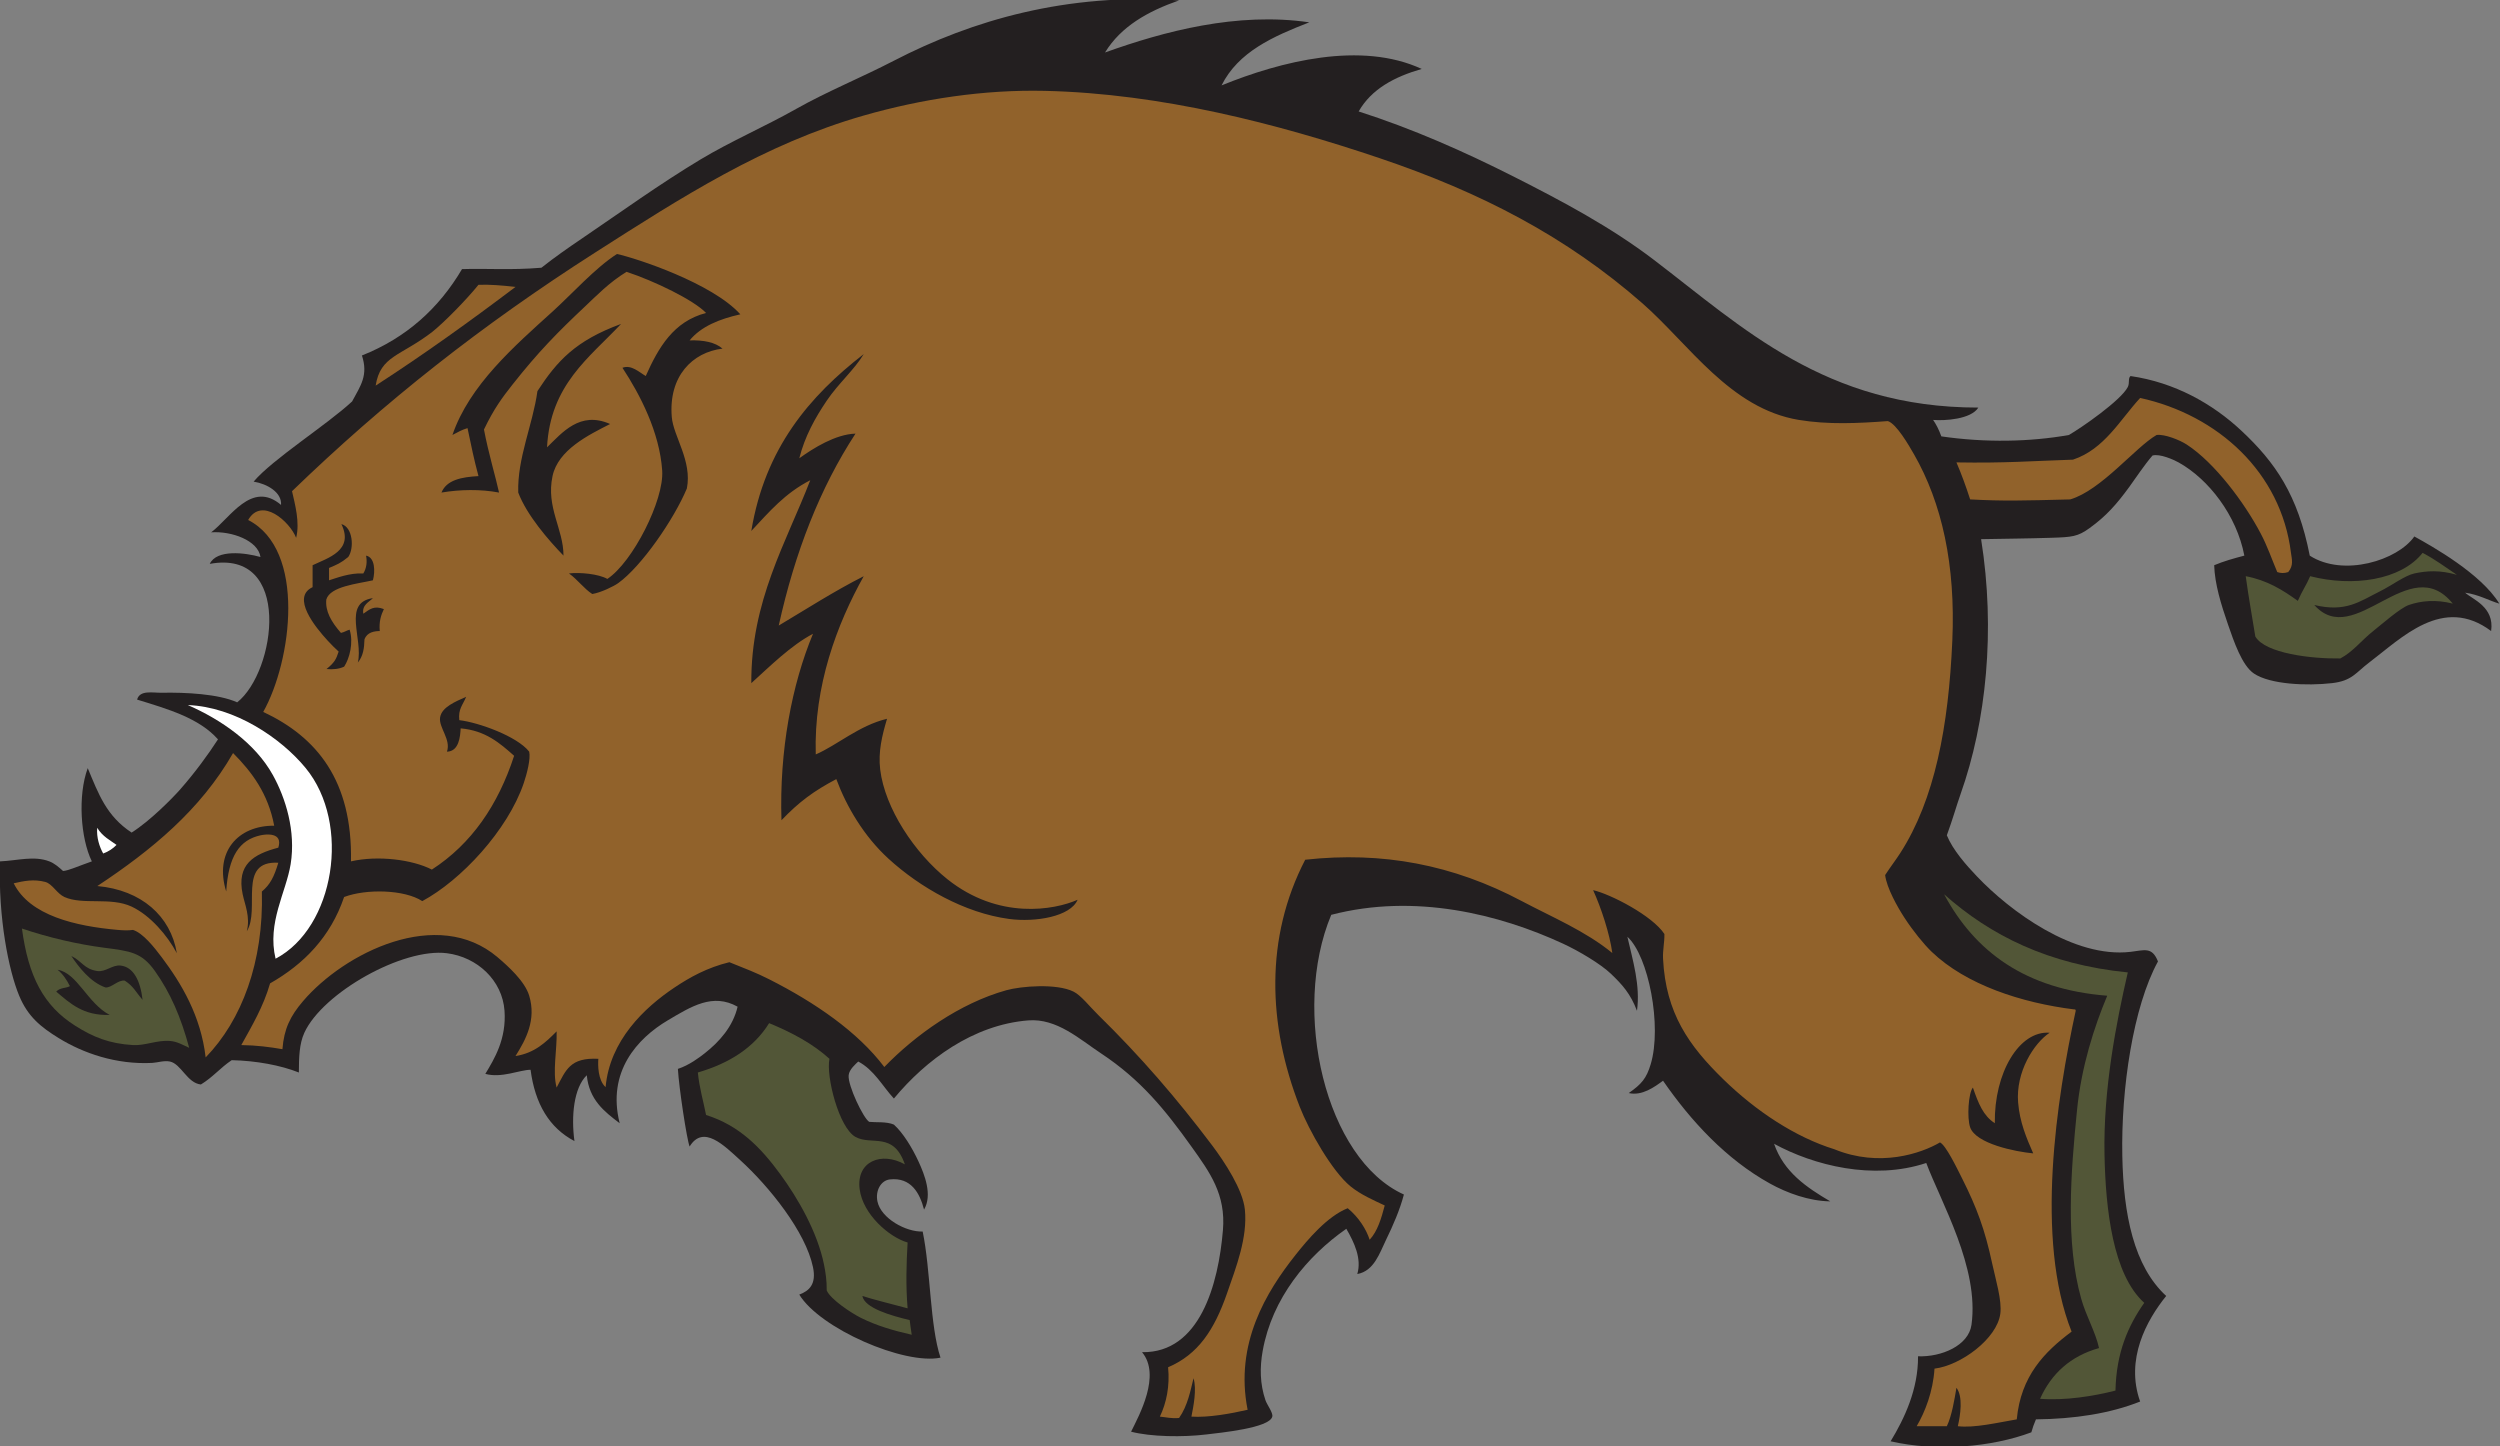 <?xml version="1.0" encoding="UTF-8" standalone="no"?>
<svg
   xmlns:dc="http://purl.org/dc/elements/1.1/"
   xmlns:cc="http://creativecommons.org/ns#"
   xmlns:rdf="http://www.w3.org/1999/02/22-rdf-syntax-ns#"
   xmlns:svg="http://www.w3.org/2000/svg"
   xmlns="http://www.w3.org/2000/svg"
   viewBox="0 0 783.787 453.48"
   height="453.48"
   width="783.787"
   xml:space="preserve"
   id="svg2"
   version="1.1"><rect x="0" y="0" width="783.787" height="453.48" fill="#808080" stroke="none"/><defs
     id="defs6" /><g
     transform="matrix(1.333,0,0,-1.333,0,453.48)"
     id="g10"><g
       transform="scale(0.1)"
       id="g12"><path
         id="path14"
         style="fill:#231f20;fill-opacity:1;fill-rule:nonzero;stroke:none"
         d="m 5797.75,2008.09 c 17.39,-15.84 69.61,-33.57 61.25,-90.29 -113.49,84.86 -210.41,-16.37 -286.97,-74.17 -31.48,-23.75 -40,-42.97 -87.07,-48.36 -59.22,-6.8 -145.49,-3.19 -183.81,22.57 -28.3,19.04 -47.34,75.89 -61.25,116.07 -15.95,46.14 -30.95,94.51 -32.24,138.66 21.87,9.29 46.23,16.11 70.93,22.58 -18.12,95.05 -84.43,180.22 -154.78,219.26 -11.25,6.25 -44.02,21.03 -61.27,16.13 -20.59,-24.05 -39.53,-53.25 -54.81,-74.17 -29.62,-40.49 -53.98,-68.25 -93.51,-96.73 -27.56,-19.85 -40.55,-21.03 -90.29,-22.57 -57.39,-1.78 -102.99,-2.06 -164.46,-3.23 34.12,-214.06 12.27,-429 -48.36,-599.76 -9.02,-25.39 -18.51,-59.35 -32.24,-96.74 14.22,-34.91 45.8,-70.29 70.93,-96.73 78.15,-82.23 227.97,-192.82 361.16,-177.35 32.61,3.79 50.56,12.64 64.49,-22.58 -58.34,-106.47 -87.03,-299.301 -83.85,-457.887 2.76,-137.293 26.95,-258.633 103.19,-328.895 -46.1,-57.16 -96.63,-148.847 -61.27,-248.293 -70.79,-28.21 -154.91,-41.035 -245.06,-41.921 -5.26,-12.656 -7.23,-17.941 -10.82,-30.48 -93.93,-35.184 -223.23,-45.867 -330.98,-21.113 32.85,54.102 65.08,122.754 64.49,199.922 54.96,-1.973 118.91,24.972 125.74,74.16 18.68,133.957 -71.81,288.176 -106.4,380.5 -125.12,-41.535 -265.1,-5.52 -357.93,45.144 22.89,-66.328 75.98,-102.468 132.21,-135.429 -50.39,0.812 -101.49,19.543 -141.88,41.914 -103.07,57.129 -185.92,146.984 -251.5,241.847 -20,-14.687 -49.4,-36.203 -80.63,-29.023 30.18,21.043 41.58,34.453 51.6,67.715 26.94,89.492 -4.94,254.84 -54.82,299.89 12.85,-56.28 30.82,-114.37 22.58,-174.13 -15.32,40.49 -34.77,61.73 -61.27,87.06 -24.18,23.1 -74.85,53.37 -112.85,70.94 -149.12,68.94 -348.05,119.05 -544.96,67.72 -94.69,-226.39 -13.87,-574.715 170.89,-657.808 -9.55,-36.231 -25.82,-73.469 -41.91,-106.418 -15.29,-31.297 -28.07,-73.465 -67.72,-80.614 10.77,36.258 -7.09,74.102 -25.8,106.415 -91.97,-64.082 -174.51,-163.27 -196.68,-286.993 -7.05,-39.218 -6.52,-77.832 6.45,-116.082 3.75,-11.086 18.34,-29.601 16.11,-38.683 -6.54,-26.824 -121.56,-37.871 -154.77,-41.922 -55.41,-6.769 -130.73,-5.676 -177.36,6.453 18.99,38.406 71,132.871 25.8,187.023 135.92,-2.226 179.65,159.735 190.25,286.981 7.04,84.441 -30.71,135.891 -74.17,196.699 -61.92,86.66 -119.27,157.402 -212.81,219.27 -49.83,32.957 -103.79,82.719 -170.91,77.389 -129.81,-10.339 -241.08,-93.28 -316,-183.807 -27.24,29.726 -46.55,67.382 -83.84,87.062 -5.58,-5.5 -21.26,-18.422 -22.57,-32.238 -2.29,-24.109 34.75,-101.465 48.37,-109.637 15.18,-1.719 40.83,1.102 58.04,-6.445 21.45,-19.277 42.87,-54.113 58.04,-87.063 14.16,-30.75 33.07,-78.386 12.9,-112.859 -9.96,38.719 -30.61,76.582 -80.62,70.937 -20.66,-2.335 -34.26,-26.191 -29.02,-51.593 8.3,-40.223 67.26,-72.305 106.42,-70.946 18.97,-92.043 16.93,-221.25 41.91,-296.66 -85.16,-17.5 -283.15,68.133 -332.13,148.34 23.44,8.848 40.58,24.481 32.25,64.481 -17.36,83.359 -102.95,189.636 -170.9,251.523 -38.15,34.738 -87.21,84.688 -119.31,32.246 -6.58,16.633 -25.09,138.535 -27.56,182.637 26.18,8.43 50.59,26.828 63.03,36.633 35.04,27.578 66.67,63.222 77.39,109.639 -58.24,32.58 -108.27,1.07 -164.45,-32.25 -70.83,-42.018 -143.51,-120.604 -112.86,-241.842 -36.12,27.292 -71.82,55.007 -77.39,112.859 -30.73,-29.734 -36.94,-96.621 -29.02,-154.785 -59.25,31.047 -92.74,87.843 -103.18,167.676 -26.25,-0.36 -68.23,-20.243 -106.42,-9.668 21.37,35.421 49.8,81.933 45.15,148.33 -5.01,71.51 -63.9,126.3 -135.44,135.43 -103.372,13.2 -292.137,-92.85 -335.348,-187.022 -11.95,-26.055 -12.801,-57.879 -12.899,-93.516 -42.555,16.973 -100.019,27.707 -158.004,29.024 -27.094,-18.164 -44.011,-39.883 -72.398,-57.188 -32.156,3.184 -46.262,48.156 -72.703,53.957 -13.633,3.008 -29.539,-2.59 -41.922,-3.215 -85.27,-4.355 -162.653,23.243 -219.274,58.039 -43.093,26.493 -73.179,51.021 -93.507,99.961 -24.816,59.77 -49.359,182.78 -45.145,316 42.164,1.91 79.898,13.85 116.078,0 11.758,-4.49 21.305,-12.76 32.25,-22.57 12.094,0.57 35.32,11.22 67.719,22.57 -26.59,54.41 -33.426,154.93 -9.676,219.27 25.719,-61.32 43.723,-112.26 103.184,-151.55 43.527,27.42 96.457,81.44 112.863,99.96 36.215,40.91 67.875,84.6 90.285,119.32 -44.445,50.13 -117.84,71.32 -190.246,93.5 6.375,23.26 36.941,15.7 58.039,16.12 56.012,1.12 133.309,-2.71 177.356,-22.57 91.328,72.12 131.086,361.4 -64.493,325.68 16.375,34.54 82.793,26.51 119.301,16.13 -5.566,38.82 -67.722,61.45 -116.082,58.03 44.367,32.93 95.192,123.49 164.457,64.49 2.324,29.23 -32.203,49.47 -64.492,54.82 45.133,53.21 172.52,133.57 231.66,188.58 20.137,37.39 38.336,61.43 23.082,108.08 104.621,41.55 181.175,111.18 235.395,203.15 61.43,1.9 111.51,-2.88 186.71,3.22 30.63,24.42 64.88,48.07 93.82,67.72 90.67,61.56 184.57,129.36 280.53,187.03 71.24,42.79 149.69,76.42 225.73,119.3 72.38,40.83 150.78,72.43 228.94,112.86 184.95,95.67 407.14,160.1 670.7,141.88 -73.3,-25.58 -136.59,-61.18 -174.12,-122.53 138.54,49.74 310.82,95.79 480.44,70.94 -85.09,-33.12 -167.09,-69.36 -206.36,-148.33 139.29,56.68 328.36,104.74 470.8,38.69 -64.3,-18.48 -118.28,-47.26 -148.34,-99.96 127.38,-40.88 248.34,-94.35 367.6,-154.77 111.5,-56.48 225.03,-116.89 325.68,-193.48 209.71,-159.58 403.79,-348.24 764.22,-348.25 -17.42,-27.72 -79.34,-31.26 -106.41,-29.02 6.56,-9.68 12.87,-20.95 19.34,-38.7 104.16,-15.18 209.14,-12.86 299.9,3.23 28.77,16.43 122.6,81.4 138.63,112.86 4.9,9.57 0.02,20.87 6.47,25.8 104.16,-15.05 193.16,-65.2 261.17,-128.99 79.16,-74.22 132.25,-150.19 160.35,-293.43 79.28,-50.9 206.68,-11.05 245.96,45.14 41.31,-22.86 156.97,-87.39 199.92,-158 -22.42,6.28 -47.68,21.22 -80.61,25.8 v 0" /><path
         id="path16"
         style="fill:#525637;fill-opacity:1;fill-rule:nonzero;stroke:none"
         d="m 5778.4,2050 c -40.27,11.65 -70.53,9.52 -99.96,3.23 -21.99,-4.7 -54.05,-28.75 -80.63,-41.92 -48.01,-23.81 -80.33,-50.23 -154.76,-32.24 95.09,-106.93 224,129.54 325.68,3.22 -39.49,10.11 -74.34,6.73 -103.18,-3.22 -20.37,-7.02 -64.14,-45.61 -83.85,-61.27 -27.52,-21.88 -47.97,-49.07 -77.38,-64.5 -67.74,-1.01 -176.53,11.68 -199.93,51.6 -7.09,44.96 -15.7,91.07 -22.57,141.88 50.66,-9.52 87.57,-32.82 122.54,-58.05 10.95,25.15 20.48,37.56 29,58.05 99.9,-25.66 213.38,-9.82 264.43,54.82 29.1,-14.97 54.22,-33.91 80.61,-51.6 v 0" /><path
         id="path18"
         style="fill:#91622b;fill-opacity:1;fill-rule:nonzero;stroke:none"
         d="m 5381.78,2056.45 c -9.92,-3.31 -18.23,-2.57 -25.8,0 -13.21,31.27 -23.07,60.58 -38.69,90.29 -38.36,72.97 -108.42,166.8 -174.13,209.6 -16.13,10.5 -51.62,24.94 -70.93,22.57 -49.79,-28.63 -130.04,-129.97 -203.17,-151.55 -113.28,-2.93 -155.56,-4.2 -235.39,0 -9.67,30.08 -20.29,59.22 -32.24,87.05 114.29,-2.05 177.73,3.33 274.1,6.46 73.94,24.51 110.95,94.22 157.99,145.1 182.03,-39.89 331.42,-174.48 354.7,-364.37 1.72,-14.03 6.98,-29.03 -6.44,-45.15 z M 4872.3,270.051 c -63.92,-47.852 -119.39,-104.184 -128.98,-206.367 -45.45,-7.766 -99.65,-20.703 -138.65,-16.125 6.13,25.516 12.67,70.312 -3.24,90.285 -4.59,-27.344 -10.67,-65.332 -22.56,-90.285 -23.66,0 -47.31,0 -70.94,0 19.49,33.055 38.61,81.652 41.91,135.429 61.98,7.492 146.92,70.379 154.79,128.985 4.22,31.379 -11.09,80.918 -19.36,119.308 -16.99,78.895 -35.5,129.461 -70.93,199.922 -12.78,25.418 -37.74,77.129 -51.59,83.848 -44.12,-25.957 -142.18,-59.602 -248.3,-16.133 -92.32,28.582 -184.8,89.98 -261.19,164.453 -81.11,79.07 -135.49,155.499 -141.87,283.759 -1,19.73 3.51,37.69 3.22,58.05 -28.16,43.05 -126.45,93.8 -167.68,103.17 19.05,-42.03 38.99,-102.44 45.14,-147.88 -63.18,51.85 -141.25,84.14 -212.83,122.09 -161.95,85.91 -328.19,117.33 -509.47,97.34 -94.75,-183.02 -88.36,-387.662 -12.89,-581.021 21.6,-55.352 75.78,-151.34 119.29,-187.024 23.79,-19.492 54.22,-32.722 80.63,-45.144 -8.07,-30.625 -16.88,-60.508 -35.47,-80.617 -7.76,24.375 -25.72,53.027 -51.6,74.172 -48.44,-19.055 -95.18,-75.188 -122.52,-109.641 -68.67,-86.523 -143.85,-208.914 -112.86,-364.375 -38.53,-8.934 -92.74,-18.816 -132.22,-16.113 4.83,24.219 12.87,64.093 5,90.273 -6.92,-27.949 -13.69,-64.863 -34.02,-93.504 -17.8,-1.68 -30.39,1.844 -45.14,3.23 15.55,32.617 23.62,71.816 19.35,116.086 70.43,30.058 108.66,87.578 138.66,174.121 21.7,62.636 48.45,130.672 41.91,196.699 -4.61,46.629 -47.65,112.109 -77.38,151.543 -83.05,110.164 -168.19,208.855 -267.64,306.334 -20.47,20.07 -40.39,46.1 -58.05,54.82 -39.78,19.67 -122.91,13.03 -158,3.23 -110.32,-30.82 -214.12,-105.47 -286.98,-180.575 -62.17,82.578 -163.05,151.845 -270.86,206.365 -29.8,15.08 -56.06,25.18 -93.52,40.16 -52.28,-12.71 -93.18,-35.56 -128.98,-59.51 -72.1,-48.21 -152.37,-125.258 -162.14,-234.379 -18.2,16.61 -18.23,51.832 -17.04,66.66 -66.81,3.379 -76.25,-26.25 -98.13,-67.668 -10.13,36.731 1.21,88.508 0,132.2 -25.67,-25.918 -52.04,-51.133 -96.74,-58.039 24.69,39.054 49.25,85.286 32.25,141.886 -10.31,34.32 -50.31,69.97 -74.17,90.28 -141.66,120.63 -360.705,10.64 -457.881,-103.18 -29.879,-34.99 -44.606,-64.943 -48.371,-112.861 -30.258,5.214 -61.707,9.226 -96.738,9.675 25.277,45.664 51.82,90.056 67.714,145.106 80.086,45.67 142.149,109.37 174.125,203.15 52.086,19.65 142.125,17.62 183.801,-9.68 90.96,48.79 200.71,166.18 238.62,277.32 7.55,22.13 16.63,57.46 12.9,74.16 -28.3,36.26 -119.16,68.78 -164.45,74.16 -2.84,26.48 8.15,35.16 16.12,54.82 -24.91,-11 -57.51,-24.19 -61.27,-48.37 -3.71,-23.83 26.24,-51.76 16.12,-80.61 28.45,0.58 31.32,35.99 32.25,54.82 58.32,-5.1 92.17,-34.67 125.75,-64.5 -37.75,-115.94 -100.16,-207.24 -193.47,-267.63 -45.593,23.48 -126.628,33.87 -190.246,19.34 3.641,189.59 -79.796,292.11 -206.367,351.48 67.231,119.96 101.68,381.07 -35.472,451.43 31.808,55.38 97.687,-3.57 112.859,-41.91 9.176,36.07 -2.727,78.94 -9.672,109.63 217.5,210.21 445.308,390.14 712.628,561.07 203.43,130.09 397.58,255.33 632.01,322.46 137.18,39.28 283.19,61.27 425.64,58.04 274.75,-6.24 548.96,-77.88 786.8,-158 239.23,-80.61 440.52,-185.2 619.1,-341.8 109.96,-96.44 206.07,-247.27 367.6,-274.09 69.21,-11.49 139.94,-8.02 209.59,-2.79 20.41,-6.66 49.47,-57.25 61.28,-77.82 66.02,-115.06 98.11,-260.6 90.28,-438.54 -8.87,-201.9 -41.23,-373.55 -122.54,-499.8 -10.43,-16.2 -22.34,-31.41 -35.47,-51.6 3.81,-30.58 29.06,-75.16 45.16,-99.95 20.07,-30.97 45.93,-62.85 64.49,-80.62 80.66,-77.31 210.74,-119.94 335.35,-135.44 2.73,0.59 3.03,-1.26 3.22,-3.22 -44.68,-205.967 -96.21,-536.358 -9.67,-754.549 z m -180.58,490.137 c -27.42,17.703 -38.56,46.425 -51.58,83.835 -10.65,-12.617 -14.2,-71.257 -6.47,-93.503 13.42,-38.575 106.06,-57.297 148.34,-61.282 -16.44,37.297 -31.66,73.809 -35.47,119.317 -6.07,72.324 37.23,140.039 74.16,164.453 -71.72,5.48 -130.84,-94.52 -128.98,-212.82 z M 2228.17,1334.15 c -76.78,61.2 -146.99,166.64 -158,257.97 -5.06,41.88 4.59,80.55 16.12,119.31 -65.94,-15.75 -118.02,-62.55 -167.68,-83.84 -4.72,161.1 49.6,305.96 112.86,419.19 -69.9,-35.43 -133.95,-76.72 -199.93,-116.08 38.09,172.58 97.32,324.03 180.59,451.43 -47.01,-1.5 -98.94,-34.02 -132.22,-58.04 13.04,51.72 37.49,95.49 64.5,135.43 27.76,41.07 64.66,72.41 87.06,109.64 -127.74,-99.06 -232.26,-221.33 -264.42,-415.97 42.8,45.72 78.88,88.63 138.66,119.31 -56.55,-146.61 -139.78,-283.7 -138.66,-477.23 43.55,39.37 93.23,88.91 145.11,116.08 -49.71,-119.33 -79.46,-274.85 -74.17,-438.54 41.49,43.47 76.26,68.92 128.99,96.74 24.15,-65.16 65,-134.36 122.53,-187.03 74.16,-67.88 179.45,-127.93 283.76,-141.88 62.22,-8.32 144.66,5.7 161.23,45.15 -54.91,-24.38 -185.7,-47.78 -306.33,48.36 z m -777.12,1470.4 c -50.56,-32.19 -106.52,-94.65 -151.55,-135.43 -89.69,-81.23 -195.39,-172.99 -235.4,-290.21 12.83,6.62 20.82,11.65 35.47,16.12 9.55,-45.05 15.02,-73.01 25.8,-112.86 -39.77,-2.15 -74.94,-8.9 -87.07,-38.69 43.68,7.38 92.06,8.19 135.44,0 -7.5,34.73 -25.25,93.81 -35.47,148.33 23.84,49.57 43.03,75.18 67.71,106.4 59.7,75.51 104.58,121.52 170.91,183.81 25,23.47 55.78,55.68 96.74,80.61 65.6,-21.62 158.22,-66.47 187.01,-96.74 -76.75,-19.98 -112.03,-81.43 -141.87,-148.32 -14.78,8.38 -34,27.53 -54.82,19.34 41.49,-63.15 87.4,-151.38 93.51,-241.84 4.67,-69.21 -69.14,-215.01 -128.98,-254.74 -20.66,11.92 -65.3,15.94 -90.29,12.9 20.48,-14.52 35.48,-36.08 54.82,-48.37 20.64,3.43 50.66,18.15 61.26,25.8 54.56,39.36 130.54,149.23 161.23,222.49 12.77,64.7 -31.63,122.42 -35.47,167.67 -8.16,96.31 48.72,152.82 119.31,161.23 -17.29,14.96 -44.24,20.26 -77.39,19.35 27.21,32.99 70.16,50.23 119.31,61.27 -65.8,73.33 -244.7,132.05 -290.21,141.88 z m -187.03,-322.46 c -10.91,-79.22 -47.69,-157.71 -45.14,-238.61 20.07,-53.15 71.39,-112.19 106.41,-148.33 0.09,62.62 -41.47,113.37 -25.79,187.02 13.13,61.7 84.3,96.51 135.43,122.54 -71.28,31.62 -113.38,-21.24 -148.33,-54.82 7.58,147.2 99.17,210.38 174.12,290.21 -107.07,-39.37 -149.99,-86.48 -196.7,-158.01 z M 854.504,1958.52 c -3.774,20.88 14.375,28.01 22.57,36.67 -72.679,-10.62 -22.179,-96.3 -35.469,-151.56 12.969,15.85 14.958,34.3 15.622,54.51 6.402,17.3 23.207,19.33 35.976,19.66 -2.074,22.49 3.024,37.83 9.672,51.59 -22.98,8.81 -32.758,0.04 -48.371,-10.87 z m 6.453,136.63 c 2.797,-14.41 1.348,-29.28 -6.453,-41.92 -31.836,1.71 -63.078,-10.73 -80.613,-16.12 0,9.67 0,19.34 0,29.02 18.836,8.07 27.304,11.1 45.14,25.8 14.438,20.35 11.008,70.23 -16.117,77.38 30.313,-62.38 -32.113,-79.62 -67.715,-96.74 0,-17.19 0,-34.39 0,-51.58 -50.82,-23.83 5.996,-93.74 35.469,-125.76 9.77,-10.62 16.262,-16.9 25.797,-25.8 -5.973,-18.44 -9.981,-26.01 -28.578,-41.04 15.097,-1.39 28.945,-0.16 41.472,5.57 12.618,18.9 22.567,56.5 12.903,87.07 -7.875,-2.25 -11.282,-5.54 -20.364,-7.65 -22.898,26.24 -37.14,50.88 -34.453,78.58 9.278,31 73.278,36.9 109.629,45.15 5.664,21.31 5,53.9 -16.117,58.04 z M 654.586,1408.32 c -58.023,-15.34 -98.527,-39.13 -83.84,-109.64 5.078,-24.37 18.418,-53.5 9.676,-87.06 32.66,51.68 -23.395,166.67 74.164,161.23 -9.938,-33.47 -19.387,-51.56 -38.691,-67.71 4.488,-165.78 -47.418,-302.95 -132.211,-390.179 -11.239,97.489 -56.836,173.739 -103.188,235.389 -17.609,23.44 -44.09,57.11 -67.719,64.49 -11.468,-1.7 -23.73,-1.02 -35.468,0 -99.36,8.75 -207.336,33.49 -245.063,109.64 24.758,5.73 47.359,10.23 74.164,3.23 16.676,-4.36 27.434,-27.5 45.145,-35.47 43.269,-19.49 108.586,0.62 158,-22.57 43.726,-20.53 84.082,-67.57 106.414,-109.64 -14.508,87.62 -83.551,148.61 -187.024,158 126.813,83.86 242.547,178.8 319.231,312.78 44.554,-44.66 82.621,-95.81 96.734,-170.9 -85.808,0.75 -141.543,-62.48 -112.859,-154.77 5.246,83.86 31.39,121.26 80.609,132.2 12.535,2.79 53.586,7.75 41.926,-29.02 v 0" /><path
         id="path20"
         style="fill:#525637;fill-opacity:1;fill-rule:nonzero;stroke:none"
         d="m 4975.49,131.398 c -51.11,-13.136 -118.91,-23.996 -177.36,-19.347 26.66,59.336 71.56,100.422 138.67,119.308 -8.32,38.192 -30.12,74.207 -41.92,116.094 -37.22,132.012 -24.76,295.41 -9.68,444.981 10.11,100.429 39.8,193.582 70.93,267.636 -192.42,15.03 -311.31,103.57 -383.71,238.61 108.62,-96.68 245.28,-165.29 432.07,-183.8 -27.19,-117.857 -57.91,-274.985 -54.8,-428.853 2.6,-128.515 19.65,-281.972 93.51,-348.254 -37.73,-53.632 -65.84,-116.894 -67.71,-206.375 z M 2144.32,262.695 c -43.1,9.7 -83.48,21.7 -119.3,39.61 -22.74,11.359 -71.35,43.418 -80.61,64.484 0.28,23.613 -2.77,43.094 -6.46,61.27 -15.43,76.004 -60.93,155.234 -103.18,212.82 -45.64,62.226 -95.8,114.094 -174.13,138.652 -6.59,33.176 -15.74,63.789 -19.34,99.961 73.18,21.406 131.48,57.696 167.68,116.086 53.25,-21.984 102.4,-48.066 141.88,-83.84 -8.53,-41.472 22.42,-162.429 61.27,-183.797 37.95,-20.89 89.01,13.555 116.08,-64.492 -54.86,30.684 -114.59,7.481 -106.41,-58.039 7.48,-59.91 70.13,-113.562 112.85,-125.762 -2.95,-51.16 -4.46,-100.847 0,-154.773 -38.34,10.332 -81.04,20.711 -106.41,29.023 5.08,-28.496 67.46,-46.242 111.3,-56.757 0.83,-5.996 3.24,-26.223 4.78,-34.446 v 0" /><path
         id="path22"
         style="fill:#91622b;fill-opacity:1;fill-rule:nonzero;stroke:none"
         d="M 1212.43,2727.16 C 1105.95,2646.62 997.066,2568.48 883.531,2495 c 11.289,70.57 58.047,68.56 133.059,126.3 28.65,22.83 81.09,76.47 108.78,110.85 29.08,0.76 52.4,-1.22 87.06,-4.99 v 0" /><path
         id="path24"
         style="fill:#525637;fill-opacity:1;fill-rule:nonzero;stroke:none"
         d="m 444.988,937.539 c -16.289,7.258 -27.781,14.668 -45.14,16.125 -30.297,2.527 -58.762,-11.398 -87.071,-9.68 -56.101,3.399 -93.543,18.821 -135.422,45.149 -75.304,47.327 -110.691,116.757 -125.761,228.937 63.367,-21.39 130.551,-36.92 193.469,-45.15 61.265,-8 87.91,-10.58 119.312,-54.81 36.672,-51.66 61.012,-108.11 80.613,-180.571 z M 283.766,1131.01 c -19.395,2.29 -35.403,-15.76 -54.821,-12.9 -31.164,4.58 -36.101,23.3 -61.269,35.48 16.965,-25.38 44.629,-61.85 80.617,-74.18 14.734,-0.64 29.281,18.38 45.145,16.13 21.109,-13.73 25.21,-26.04 41.914,-45.15 -5.387,46.05 -21.739,77.08 -51.586,80.62 z m -148.332,-9.9 c 11.785,-9.45 20.98,-22.61 29.019,-38.46 -9.547,-5.51 -22.668,-2.81 -32.246,-12.91 32.641,-27.55 63.422,-56.95 125.758,-54.82 -52.059,26.99 -76.527,99.12 -122.531,106.19 v 0" /><path
         id="path26"
         style="fill:#ffffff;fill-opacity:1;fill-rule:nonzero;stroke:none"
         d="m 274.086,1414.77 c -8.523,-8.68 -18.207,-15.3 -31.359,-20.23 -8.657,15.3 -16.122,37.97 -14.094,60.42 12.707,-20.86 31.238,-29.67 45.453,-40.19 z m 374.051,-267.64 c -20.309,84.73 24.734,155.91 35.468,222.49 12.524,77.64 -11.906,155.53 -41.925,209.6 -41.785,75.29 -121.883,130.37 -199.918,164.45 110.625,-4.02 219.465,-77.77 277.308,-148.33 107.34,-130.89 67.778,-375.45 -70.933,-448.21 v 0" /></g></g></svg>